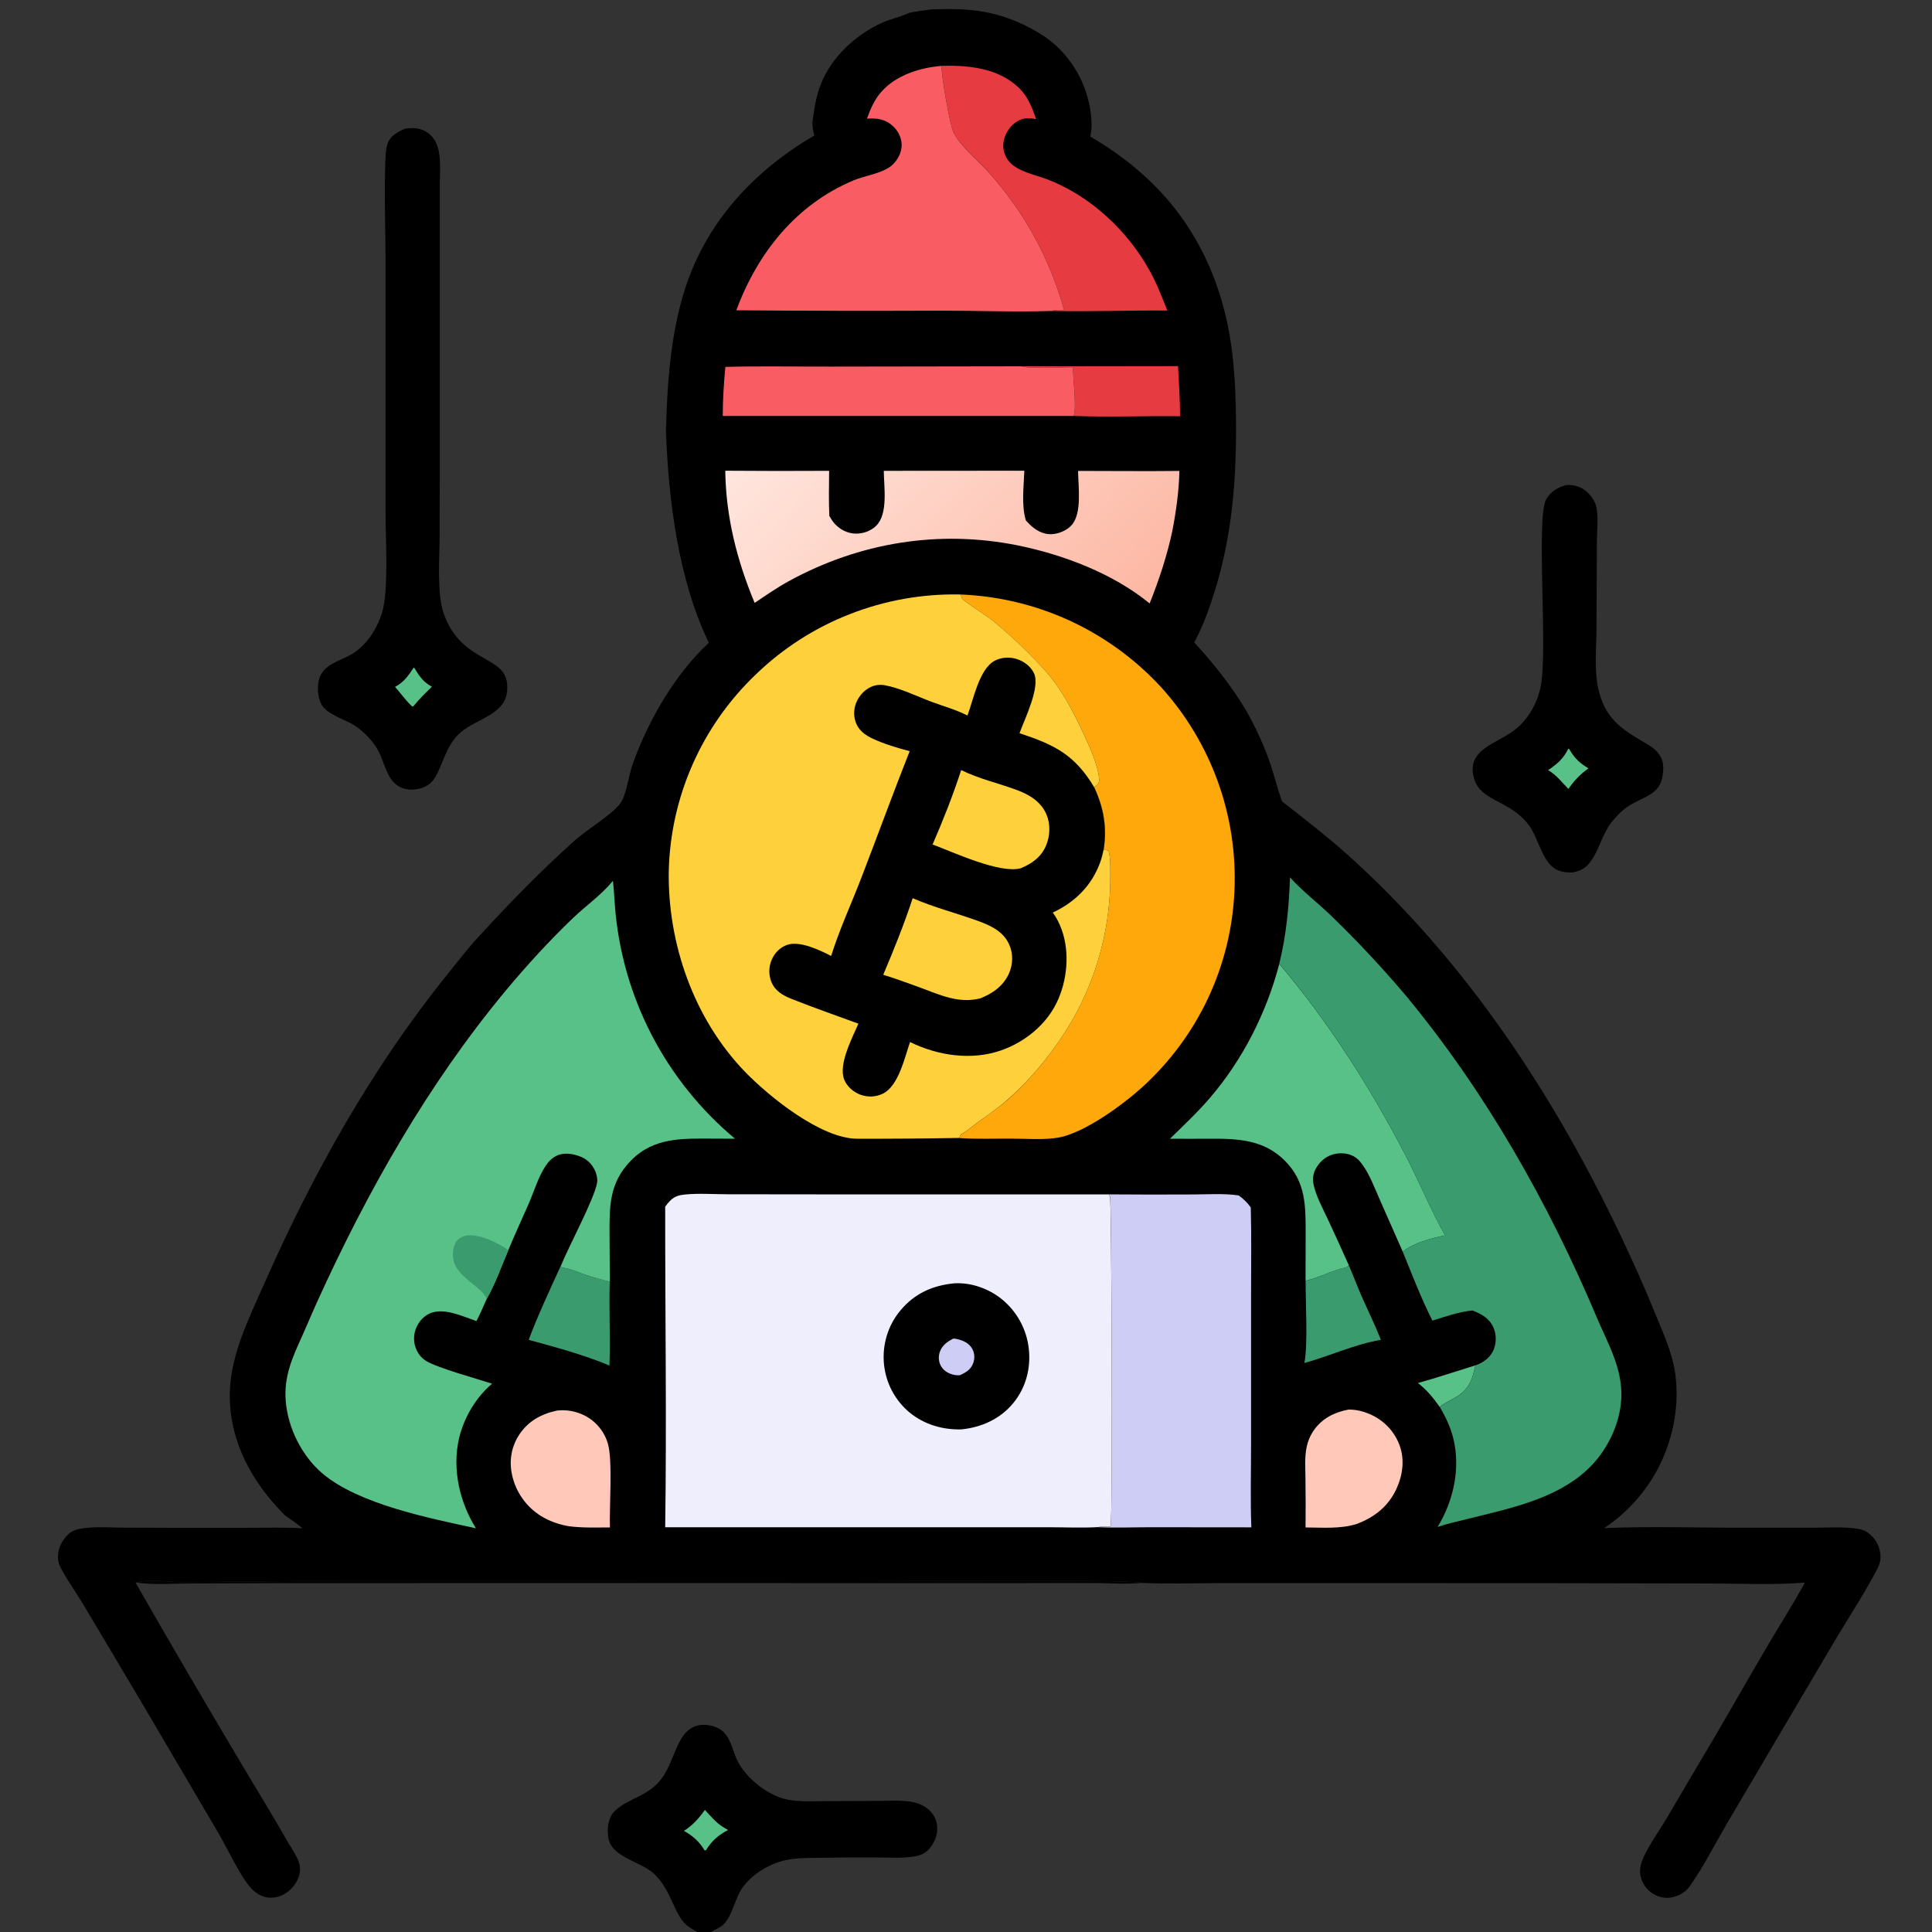 <svg width="20" height="20" viewBox="0 0 20 20" fill="none" xmlns="http://www.w3.org/2000/svg">
<rect x="0" y="0" width="20" height="20" fill="#333333" stroke="none"/>
<g clip-path="url(#clip0_23282_67681)">
<path d="M7.218 20C7.179 19.976 7.133 19.953 7.099 19.921C6.976 19.807 6.951 19.575 6.777 19.403C6.647 19.274 6.346 19.233 6.301 19.041C6.283 18.962 6.29 18.855 6.333 18.786C6.343 18.77 6.355 18.756 6.368 18.744C6.496 18.621 6.681 18.603 6.823 18.444C6.961 18.291 6.99 18.021 7.127 17.91C7.156 17.886 7.191 17.869 7.228 17.861C7.302 17.845 7.401 17.864 7.463 17.907C7.569 17.982 7.582 18.131 7.639 18.238C7.733 18.416 7.956 18.592 8.155 18.63C8.29 18.655 8.434 18.645 8.571 18.645L9.11 18.643C9.24 18.642 9.391 18.628 9.515 18.674C9.607 18.709 9.681 18.782 9.698 18.882C9.713 18.973 9.687 19.05 9.633 19.123C9.585 19.188 9.525 19.21 9.446 19.221C9.321 19.238 9.186 19.228 9.06 19.228C8.865 19.227 8.671 19.228 8.477 19.232C8.358 19.234 8.233 19.231 8.116 19.26C7.957 19.3 7.795 19.397 7.695 19.528C7.605 19.647 7.585 19.834 7.484 19.927C7.449 19.96 7.4 19.973 7.362 20H7.218Z" fill="black"/>
<path d="M7.297 18.736C7.389 18.833 7.413 18.876 7.537 18.944C7.436 18.997 7.368 19.056 7.308 19.154L7.293 19.154C7.236 19.06 7.173 19.006 7.08 18.953C7.168 18.899 7.238 18.82 7.297 18.736Z" fill="#58C188"/>
<path d="M16.21 5.022C16.273 5.016 16.334 5.029 16.388 5.062C16.447 5.098 16.503 5.167 16.522 5.235C16.55 5.341 16.531 5.492 16.531 5.603L16.527 6.502C16.526 6.71 16.5 6.953 16.551 7.154C16.631 7.469 16.812 7.559 17.068 7.714C17.137 7.756 17.194 7.811 17.212 7.892C17.222 7.938 17.218 7.986 17.211 8.032C17.183 8.229 17.004 8.25 16.862 8.342C16.799 8.382 16.745 8.437 16.697 8.494C16.589 8.623 16.566 8.768 16.479 8.9C16.426 8.98 16.372 9.014 16.278 9.032C16.222 9.033 16.167 9.028 16.116 9.003C15.96 8.928 15.927 8.662 15.814 8.525C15.647 8.324 15.459 8.31 15.326 8.176C15.299 8.149 15.278 8.116 15.266 8.079C15.154 7.757 15.505 7.699 15.689 7.549C15.823 7.44 15.912 7.281 15.948 7.113C16.026 6.747 15.899 5.365 16.005 5.171C16.05 5.09 16.124 5.046 16.21 5.022Z" fill="black"/>
<path d="M16.235 7.749C16.249 7.76 16.245 7.755 16.253 7.768C16.302 7.853 16.361 7.905 16.444 7.954C16.36 8.013 16.294 8.083 16.236 8.167C16.165 8.095 16.115 8.025 16.026 7.972C16.117 7.912 16.189 7.85 16.235 7.749Z" fill="#58C188"/>
<path d="M4.195 1.331C4.259 1.325 4.312 1.32 4.373 1.345C4.591 1.435 4.554 1.701 4.553 1.893L4.553 4.663L4.551 5.538C4.551 5.765 4.52 6.145 4.594 6.353C4.757 6.817 5.151 6.795 5.233 7.007C5.252 7.055 5.254 7.109 5.249 7.161C5.22 7.415 4.898 7.443 4.738 7.61C4.631 7.721 4.593 7.869 4.528 8.004C4.49 8.083 4.446 8.131 4.362 8.159C4.297 8.177 4.234 8.181 4.169 8.159C4.015 8.106 3.989 7.922 3.927 7.793C3.9 7.738 3.864 7.688 3.823 7.642C3.776 7.59 3.722 7.542 3.662 7.505C3.561 7.442 3.371 7.394 3.32 7.277C3.294 7.217 3.286 7.144 3.294 7.079C3.319 6.857 3.543 6.852 3.691 6.739C3.817 6.642 3.907 6.497 3.954 6.346C4.026 6.114 3.991 5.576 3.991 5.302L3.991 2.787C3.992 2.409 3.976 2.025 3.99 1.647C3.992 1.592 3.996 1.524 4.018 1.473C4.048 1.4 4.128 1.36 4.195 1.331Z" fill="black"/>
<path d="M4.283 6.91C4.295 6.921 4.292 6.917 4.299 6.929C4.346 7.009 4.387 7.063 4.471 7.109C4.402 7.175 4.335 7.242 4.275 7.316C4.245 7.309 4.122 7.143 4.089 7.111C4.18 7.063 4.228 6.994 4.283 6.91Z" fill="#58C188"/>
<path d="M9.649 0.097C10.001 0.085 10.269 0.101 10.594 0.255C10.72 0.314 10.841 0.387 10.943 0.483C11.163 0.691 11.291 0.977 11.3 1.28C11.301 1.326 11.295 1.369 11.287 1.414C11.997 1.828 12.464 2.407 12.673 3.208C12.771 3.588 12.791 3.966 12.795 4.356C12.8 4.96 12.756 5.536 12.576 6.116C12.519 6.299 12.454 6.481 12.363 6.65C12.569 6.876 12.749 7.101 12.906 7.365C13.005 7.544 13.089 7.724 13.154 7.918C13.195 8.043 13.227 8.172 13.271 8.296C13.534 8.499 13.794 8.703 14.039 8.929C15.272 10.064 16.193 11.506 16.885 13.023C16.978 13.223 17.065 13.426 17.148 13.631C17.229 13.83 17.316 14.018 17.344 14.233C17.398 14.655 17.271 15.104 17.011 15.44C16.898 15.586 16.76 15.719 16.605 15.819C17.108 15.798 17.618 15.817 18.122 15.815L18.772 15.815C18.913 15.814 19.058 15.805 19.198 15.821C19.262 15.828 19.312 15.842 19.361 15.886C19.427 15.945 19.463 16.02 19.467 16.109C19.469 16.161 19.454 16.202 19.43 16.248C19.311 16.477 19.167 16.698 19.033 16.919L18.478 17.858L17.864 18.9C17.742 19.11 17.629 19.334 17.488 19.532C17.446 19.591 17.369 19.632 17.299 19.643C17.261 19.649 17.223 19.646 17.187 19.637C17.151 19.627 17.117 19.61 17.087 19.587C17.028 19.541 16.986 19.469 16.979 19.394C16.973 19.335 16.991 19.276 17.016 19.222C17.076 19.093 17.164 18.97 17.238 18.848C17.343 18.674 17.443 18.497 17.548 18.322C17.794 17.913 18.029 17.496 18.27 17.084C18.406 16.85 18.556 16.62 18.684 16.383C18.361 16.409 18.029 16.393 17.705 16.392L16.116 16.389L13.697 16.388L12.637 16.388C12.363 16.389 12.088 16.398 11.813 16.386C11.655 16.404 11.48 16.387 11.32 16.388L10.049 16.389L6.066 16.387L2.835 16.389L1.976 16.392C1.788 16.393 1.587 16.41 1.402 16.381C1.765 17.016 2.134 17.646 2.508 18.274C2.662 18.533 2.821 18.79 2.97 19.052C3.004 19.112 3.044 19.169 3.074 19.23C3.09 19.261 3.102 19.292 3.105 19.326C3.112 19.405 3.08 19.479 3.028 19.538C2.974 19.6 2.895 19.643 2.812 19.645C2.734 19.648 2.663 19.611 2.609 19.557C2.495 19.442 2.354 19.134 2.265 18.983L1.466 17.624L0.865 16.614C0.791 16.491 0.706 16.373 0.638 16.247C0.612 16.2 0.599 16.164 0.6 16.109C0.602 16.019 0.648 15.935 0.715 15.876C0.765 15.83 0.847 15.821 0.913 15.815C1.024 15.804 1.139 15.813 1.25 15.814L1.805 15.816L2.567 15.816C2.755 15.815 2.944 15.81 3.132 15.821C3.074 15.773 3.014 15.731 2.952 15.689C2.928 15.666 2.906 15.642 2.883 15.617C2.567 15.277 2.36 14.859 2.38 14.384C2.397 14.005 2.583 13.634 2.734 13.292C3.234 12.157 3.854 11.049 4.635 10.082C4.737 9.956 4.837 9.824 4.947 9.705C5.268 9.355 5.594 9.019 5.948 8.702C6.078 8.586 6.316 8.446 6.415 8.325C6.483 8.244 6.507 8.032 6.545 7.923C6.704 7.47 6.985 6.98 7.338 6.654C7.022 6 6.921 5.184 6.894 4.466C6.905 4.019 6.934 3.569 7.049 3.134C7.251 2.367 7.757 1.797 8.429 1.403C8.417 1.354 8.409 1.312 8.411 1.261C8.429 1.125 8.446 1.002 8.497 0.873C8.609 0.587 8.86 0.357 9.137 0.233C9.221 0.196 9.313 0.177 9.397 0.14L9.412 0.133C9.49 0.116 9.569 0.107 9.649 0.097ZM1.402 16.381C1.587 16.41 1.788 16.393 1.976 16.392L2.835 16.389L6.066 16.387L10.049 16.389L11.32 16.388C11.48 16.387 11.655 16.404 11.813 16.386C11.742 16.346 9.183 16.369 8.881 16.368L3.12 16.366L1.909 16.378C1.758 16.379 1.544 16.344 1.402 16.381Z" fill="black"/>
<path d="M14.678 14.317C14.877 14.262 15.075 14.195 15.273 14.134C15.244 14.271 15.213 14.373 15.087 14.454C15.031 14.49 14.953 14.521 14.904 14.565C14.839 14.472 14.768 14.386 14.678 14.317Z" fill="#58C188"/>
<path d="M1.402 16.381C1.544 16.344 1.758 16.379 1.909 16.378L3.12 16.366L8.881 16.368C9.183 16.369 11.742 16.346 11.813 16.386C11.655 16.404 11.48 16.387 11.32 16.388L10.049 16.389L6.066 16.388L2.835 16.389L1.976 16.392C1.788 16.393 1.587 16.41 1.402 16.381Z" fill="black" fill-opacity="0.965"/>
<path d="M13.963 13.099C14.009 13.204 14.049 13.312 14.095 13.418C14.162 13.569 14.235 13.717 14.295 13.87C14.028 13.915 13.765 14.037 13.503 14.11C13.541 13.908 13.514 13.486 13.516 13.259C13.656 13.226 13.787 13.152 13.931 13.12C13.951 13.116 13.95 13.114 13.963 13.099Z" fill="#3A9B6E"/>
<path d="M10.578 3.792L12.195 3.79C12.204 3.963 12.216 4.136 12.216 4.309C11.85 4.304 11.48 4.32 11.114 4.306C11.149 4.219 11.104 3.916 11.109 3.801C11.03 3.802 10.625 3.818 10.578 3.792Z" fill="#E63B40"/>
<path d="M5.803 13.108C5.82 13.122 5.816 13.121 5.84 13.125C5.91 13.136 5.985 13.171 6.052 13.194C6.138 13.222 6.225 13.246 6.312 13.268C6.303 13.557 6.32 13.847 6.309 14.136C6.045 14.025 5.75 13.946 5.473 13.87C5.569 13.612 5.689 13.36 5.803 13.108Z" fill="#3A9B6E"/>
<path d="M13.96 14.592C14.035 14.591 14.107 14.608 14.175 14.637C14.318 14.697 14.429 14.809 14.485 14.953C14.543 15.103 14.523 15.264 14.458 15.408C14.374 15.592 14.232 15.705 14.045 15.776C13.876 15.829 13.69 15.813 13.515 15.812C13.517 15.641 13.516 15.469 13.514 15.298C13.513 15.198 13.505 15.091 13.524 14.993C13.535 14.927 13.562 14.863 13.6 14.807C13.687 14.682 13.815 14.619 13.96 14.592Z" fill="#FFC8B9"/>
<path d="M5.767 14.602C5.776 14.601 5.785 14.6 5.794 14.6C5.925 14.591 6.064 14.639 6.16 14.729C6.224 14.789 6.271 14.865 6.294 14.949C6.343 15.123 6.307 15.6 6.314 15.812C6.172 15.812 6.027 15.818 5.886 15.799C5.784 15.781 5.686 15.747 5.598 15.692C5.523 15.645 5.458 15.584 5.408 15.512C5.357 15.44 5.321 15.359 5.302 15.273C5.269 15.131 5.291 14.985 5.369 14.861C5.463 14.713 5.6 14.638 5.767 14.602Z" fill="#FFC8B9"/>
<path d="M7.509 3.798C7.872 3.788 8.236 3.796 8.598 3.795L10.578 3.792C10.625 3.818 11.03 3.802 11.109 3.801C11.104 3.916 11.149 4.219 11.114 4.306L7.482 4.306C7.482 4.138 7.493 3.965 7.509 3.798Z" fill="#F95D63"/>
<path d="M9.749 0.681C10.029 0.675 10.328 0.703 10.543 0.905C10.641 0.998 10.682 1.109 10.726 1.233C10.642 1.219 10.584 1.216 10.511 1.269C10.444 1.317 10.397 1.399 10.387 1.48C10.379 1.548 10.399 1.612 10.441 1.666C10.528 1.776 10.719 1.809 10.845 1.858C11.285 2.027 11.666 2.382 11.895 2.791C11.972 2.927 12.027 3.071 12.084 3.215C11.687 3.211 11.288 3.228 10.891 3.219C10.927 3.203 10.976 3.209 11.015 3.209C10.87 2.681 10.604 2.195 10.238 1.787C10.121 1.655 9.957 1.53 9.872 1.375C9.835 1.307 9.735 0.737 9.749 0.681Z" fill="#E63B40"/>
<path d="M13.243 9.978C13.758 10.587 14.181 11.251 14.549 11.958C14.691 12.231 14.808 12.521 14.959 12.789C14.826 12.815 14.627 12.868 14.521 12.957L14.284 12.42C14.23 12.299 14.181 12.162 14.102 12.054C14.072 12.012 14.039 11.979 13.99 11.959C13.92 11.93 13.833 11.933 13.764 11.963C13.694 11.993 13.635 12.058 13.607 12.128C13.592 12.169 13.588 12.209 13.596 12.252C13.62 12.377 13.691 12.505 13.745 12.62C13.819 12.779 13.892 12.938 13.963 13.098C13.949 13.113 13.951 13.116 13.931 13.12C13.787 13.152 13.656 13.226 13.515 13.258L13.516 12.774C13.516 12.489 13.52 12.24 13.307 12.022C13.085 11.794 12.808 11.786 12.509 11.788C12.377 11.789 12.245 11.789 12.112 11.788C12.251 11.651 12.395 11.517 12.521 11.37C12.863 10.974 13.112 10.482 13.243 9.978Z" fill="#58C188"/>
<path d="M9.149 4.874L10.604 4.873C10.598 5.034 10.572 5.233 10.62 5.388C10.631 5.4 10.642 5.412 10.653 5.423C10.714 5.484 10.793 5.533 10.883 5.53C10.957 5.527 11.04 5.494 11.091 5.439C11.204 5.317 11.162 5.034 11.16 4.875C11.509 4.875 11.86 4.879 12.209 4.875C12.205 5.081 12.175 5.293 12.136 5.496C12.08 5.758 12 5.998 11.901 6.247C11.525 5.938 11.009 5.742 10.536 5.646C9.718 5.481 8.895 5.616 8.164 6.017C8.042 6.084 7.927 6.164 7.812 6.241C7.629 5.802 7.514 5.35 7.508 4.873C7.866 4.876 8.225 4.876 8.583 4.874C8.582 5.029 8.578 5.185 8.585 5.34C8.602 5.369 8.618 5.397 8.641 5.422C8.697 5.483 8.775 5.523 8.858 5.524C8.936 5.525 9.016 5.497 9.071 5.442C9.196 5.317 9.15 5.041 9.149 4.874Z" fill="url(#paint0_linear_23282_67681)"/>
<path d="M8.975 1.228C9.01 1.128 9.052 1.033 9.122 0.952C9.274 0.778 9.526 0.699 9.749 0.682C9.735 0.737 9.835 1.307 9.872 1.375C9.956 1.53 10.121 1.656 10.238 1.788C10.604 2.195 10.87 2.682 11.015 3.209C10.976 3.21 10.926 3.203 10.891 3.219C10.511 3.231 10.126 3.216 9.746 3.216C9.038 3.219 8.33 3.218 7.622 3.212C7.843 2.618 8.24 2.117 8.836 1.867C8.957 1.816 9.146 1.794 9.24 1.705C9.295 1.652 9.334 1.578 9.334 1.5C9.333 1.426 9.298 1.356 9.244 1.306C9.163 1.231 9.079 1.222 8.975 1.228Z" fill="#F95D63"/>
<path d="M11.473 12.364C11.762 12.366 12.051 12.367 12.34 12.365C12.497 12.365 12.668 12.352 12.823 12.375C12.873 12.412 12.912 12.448 12.948 12.5C12.956 12.799 12.951 13.098 12.951 13.397L12.951 14.948C12.951 15.235 12.943 15.525 12.954 15.811L11.902 15.81C11.723 15.81 11.541 15.818 11.362 15.809C11.406 15.801 11.453 15.803 11.497 15.802C11.498 15.779 11.5 15.756 11.501 15.734C11.516 15.459 11.508 12.42 11.491 12.384C11.487 12.376 11.479 12.371 11.473 12.364Z" fill="#CECDF6"/>
<path d="M9.939 6.154C10.332 6.169 10.719 6.261 11.076 6.426C11.433 6.591 11.754 6.825 12.021 7.115C12.54 7.689 12.813 8.445 12.779 9.219C12.763 9.605 12.67 9.983 12.506 10.333C12.342 10.682 12.11 10.995 11.824 11.255C11.625 11.435 11.229 11.727 10.958 11.776C10.803 11.803 10.628 11.787 10.471 11.787C10.297 11.786 10.118 11.793 9.945 11.782C9.939 11.781 9.934 11.781 9.929 11.78L9.947 11.744C10.013 11.71 10.073 11.652 10.135 11.609C10.235 11.537 10.337 11.466 10.43 11.386C10.706 11.144 10.971 10.804 11.144 10.482C11.378 10.043 11.498 9.553 11.494 9.056C11.493 8.977 11.498 8.883 11.476 8.809C11.459 8.801 11.444 8.798 11.425 8.795C11.461 8.565 11.425 8.359 11.327 8.151L11.367 8.116C11.373 8.104 11.378 8.094 11.378 8.08C11.38 7.954 11.282 7.736 11.229 7.621C11.142 7.434 11.045 7.238 10.924 7.071C10.778 6.871 10.478 6.592 10.282 6.428C10.231 6.385 9.981 6.225 9.962 6.2C9.952 6.187 9.957 6.173 9.939 6.154Z" fill="#FEA80B"/>
<path d="M13.354 9.082L13.363 9.092C13.486 9.227 13.637 9.343 13.769 9.469C14.046 9.736 14.309 10.017 14.557 10.311C15.378 11.302 16.029 12.452 16.529 13.636C16.645 13.911 16.795 14.159 16.784 14.468C16.773 14.748 16.629 15.034 16.424 15.221C16.093 15.524 15.615 15.618 15.193 15.724C15.09 15.75 14.983 15.772 14.882 15.807C15.047 15.536 15.121 15.2 15.044 14.888C15.015 14.772 14.965 14.668 14.905 14.565C14.953 14.521 15.032 14.49 15.088 14.454C15.213 14.373 15.244 14.272 15.273 14.134C15.284 14.131 15.281 14.132 15.293 14.127C15.368 14.097 15.432 14.046 15.463 13.97C15.491 13.9 15.491 13.814 15.461 13.745C15.418 13.646 15.338 13.604 15.243 13.566C15.103 13.579 14.961 13.63 14.828 13.671C14.713 13.444 14.617 13.193 14.521 12.957C14.626 12.868 14.826 12.815 14.958 12.789C14.807 12.521 14.691 12.231 14.549 11.958C14.181 11.251 13.758 10.586 13.243 9.977C13.316 9.677 13.343 9.39 13.354 9.082Z" fill="#3A9B6E"/>
<path d="M4.927 15.821C4.445 15.716 3.715 15.572 3.34 15.255C3.126 15.075 2.98 14.782 2.958 14.505C2.937 14.244 3.028 14.052 3.132 13.821C3.182 13.709 3.229 13.596 3.28 13.483C3.801 12.335 4.428 11.226 5.236 10.254C5.453 9.993 5.686 9.739 5.931 9.504C6.062 9.379 6.223 9.265 6.338 9.127C6.34 9.124 6.342 9.121 6.345 9.118C6.355 9.202 6.358 9.287 6.365 9.371C6.4 9.837 6.528 10.29 6.742 10.706C6.956 11.121 7.251 11.489 7.609 11.788L7.375 11.787C7.064 11.786 6.77 11.773 6.535 12.011C6.307 12.241 6.308 12.483 6.31 12.787L6.313 13.268C6.225 13.247 6.138 13.222 6.053 13.194C5.985 13.171 5.91 13.136 5.84 13.125C5.816 13.122 5.82 13.122 5.804 13.109C5.885 12.905 6.153 12.412 6.181 12.243C6.187 12.209 6.179 12.171 6.168 12.139C6.142 12.067 6.088 12.006 6.016 11.976C5.94 11.945 5.846 11.927 5.769 11.961C5.716 11.984 5.676 12.026 5.645 12.074C5.573 12.184 5.533 12.321 5.481 12.442C5.409 12.609 5.331 12.774 5.262 12.942C5.192 13.107 5.127 13.292 5.038 13.447C5.004 13.524 4.971 13.601 4.932 13.676C4.79 13.627 4.587 13.529 4.442 13.6C4.374 13.633 4.325 13.696 4.301 13.766C4.289 13.802 4.284 13.839 4.287 13.877C4.289 13.914 4.3 13.951 4.317 13.984C4.338 14.028 4.372 14.065 4.414 14.09C4.53 14.161 4.936 14.272 5.094 14.324C4.925 14.467 4.803 14.675 4.752 14.89C4.679 15.205 4.757 15.55 4.927 15.821Z" fill="#58C188"/>
<path d="M5.037 13.446C4.997 13.324 4.735 13.23 4.695 13.047C4.682 12.987 4.688 12.906 4.723 12.854C4.749 12.817 4.789 12.796 4.833 12.79C4.958 12.77 5.161 12.868 5.262 12.941C5.191 13.106 5.126 13.291 5.037 13.446Z" fill="#3A9B6E"/>
<path d="M6.886 12.492C6.902 12.468 6.92 12.447 6.94 12.427C6.982 12.386 7.028 12.372 7.085 12.366C7.231 12.351 7.389 12.363 7.536 12.363L8.445 12.364L11.473 12.364C11.479 12.37 11.486 12.376 11.49 12.384C11.508 12.419 11.516 15.458 11.501 15.733C11.5 15.756 11.498 15.778 11.497 15.801C11.452 15.802 11.405 15.8 11.362 15.809C11.196 15.818 11.026 15.81 10.86 15.81L9.877 15.81L6.886 15.81C6.902 14.709 6.885 13.595 6.886 12.492Z" fill="#EFEEFC"/>
<path d="M9.879 13.285C10.053 13.275 10.231 13.338 10.367 13.446C10.526 13.574 10.628 13.76 10.65 13.962C10.673 14.164 10.619 14.367 10.49 14.524C10.354 14.689 10.163 14.775 9.953 14.797C9.759 14.802 9.571 14.748 9.418 14.624C9.343 14.562 9.281 14.486 9.235 14.4C9.189 14.314 9.161 14.22 9.151 14.123C9.141 14.023 9.151 13.923 9.18 13.827C9.209 13.731 9.257 13.642 9.321 13.566C9.467 13.39 9.655 13.306 9.879 13.285Z" fill="black"/>
<path d="M9.869 13.857C9.888 13.857 9.905 13.861 9.923 13.866C9.982 13.881 10.036 13.91 10.066 13.965C10.09 14.011 10.092 14.062 10.075 14.11C10.049 14.18 10 14.206 9.938 14.236C9.911 14.238 9.888 14.236 9.862 14.229C9.811 14.215 9.763 14.185 9.738 14.136C9.716 14.093 9.713 14.044 9.728 13.998C9.752 13.926 9.805 13.89 9.869 13.857Z" fill="#CECDF6"/>
<path d="M9.929 11.78C9.576 11.786 9.223 11.789 8.87 11.788C8.499 11.785 7.967 11.358 7.712 11.095C7.183 10.547 6.91 9.768 6.923 9.012C6.943 8.245 7.265 7.517 7.82 6.986C8.1 6.714 8.432 6.5 8.796 6.358C9.16 6.215 9.548 6.146 9.939 6.154C9.957 6.172 9.951 6.187 9.962 6.2C9.981 6.225 10.231 6.385 10.282 6.428C10.478 6.591 10.778 6.871 10.924 7.071C11.045 7.238 11.142 7.434 11.229 7.621C11.282 7.736 11.38 7.954 11.378 8.08C11.378 8.093 11.373 8.104 11.367 8.116L11.327 8.15C11.424 8.359 11.461 8.565 11.425 8.794C11.444 8.798 11.459 8.801 11.476 8.809C11.498 8.883 11.493 8.977 11.494 9.055C11.498 9.553 11.378 10.043 11.144 10.482C10.971 10.804 10.706 11.144 10.429 11.385C10.337 11.466 10.235 11.537 10.135 11.608C10.073 11.652 10.013 11.709 9.947 11.743L9.929 11.78Z" fill="#FED03B"/>
<path d="M10.015 7.407C10.076 7.246 10.135 6.927 10.297 6.84C10.369 6.802 10.456 6.799 10.531 6.824C10.604 6.849 10.671 6.9 10.704 6.97C10.771 7.114 10.608 7.441 10.554 7.59C10.914 7.709 11.126 7.812 11.327 8.15C11.424 8.359 11.461 8.564 11.425 8.794C11.416 8.838 11.405 8.882 11.39 8.924C11.302 9.168 11.13 9.338 10.898 9.447C10.939 9.501 10.968 9.562 10.991 9.625C11.076 9.862 11.048 10.154 10.939 10.379C10.825 10.614 10.603 10.791 10.359 10.875C10.053 10.98 9.707 10.928 9.421 10.787C9.365 10.945 9.303 11.243 9.138 11.322C9.101 11.34 9.062 11.349 9.021 11.351C8.981 11.352 8.941 11.345 8.903 11.331C8.833 11.303 8.77 11.249 8.741 11.18C8.674 11.022 8.822 10.746 8.886 10.597C8.657 10.513 8.424 10.432 8.198 10.342C8.108 10.307 8.024 10.26 7.986 10.166C7.956 10.093 7.957 10.01 7.988 9.937C8.017 9.867 8.074 9.808 8.146 9.782C8.279 9.735 8.484 9.835 8.604 9.896C8.689 9.624 8.811 9.36 8.914 9.094C9.083 8.655 9.244 8.213 9.417 7.776C9.292 7.744 9.152 7.701 9.035 7.647C8.955 7.61 8.886 7.559 8.857 7.473C8.845 7.437 8.84 7.399 8.843 7.361C8.846 7.324 8.856 7.287 8.873 7.253C8.908 7.183 8.969 7.124 9.044 7.1C9.08 7.089 9.119 7.086 9.156 7.093C9.318 7.122 9.489 7.207 9.643 7.265C9.767 7.311 9.898 7.347 10.015 7.407Z" fill="black"/>
<path d="M9.95 7.972C10.129 8.061 10.338 8.108 10.526 8.178C10.655 8.226 10.775 8.297 10.833 8.431C10.876 8.533 10.871 8.654 10.828 8.755C10.777 8.874 10.68 8.942 10.564 8.989C10.347 9.045 9.879 8.826 9.654 8.742C9.762 8.494 9.867 8.228 9.95 7.972Z" fill="#FED03B"/>
<path d="M9.448 9.298C9.661 9.391 9.905 9.454 10.126 9.534C10.258 9.583 10.388 9.642 10.448 9.78C10.49 9.874 10.486 9.983 10.445 10.077C10.387 10.207 10.276 10.284 10.148 10.335C9.922 10.392 9.731 10.299 9.522 10.222C9.397 10.176 9.27 10.13 9.143 10.091C9.252 9.834 9.361 9.564 9.448 9.298Z" fill="#FED03B"/>
</g>
<defs>
<linearGradient id="paint0_linear_23282_67681" x1="11.309" y1="6.801" x2="8.385" y2="3.991" gradientUnits="userSpaceOnUse">
<stop stop-color="#FDB7A3"/>
<stop offset="1" stop-color="#FFE6DE"/>
</linearGradient>
<clipPath id="clip0_23282_67681">
<rect width="20" height="20" fill="white"/>
</clipPath>
</defs>
</svg>
